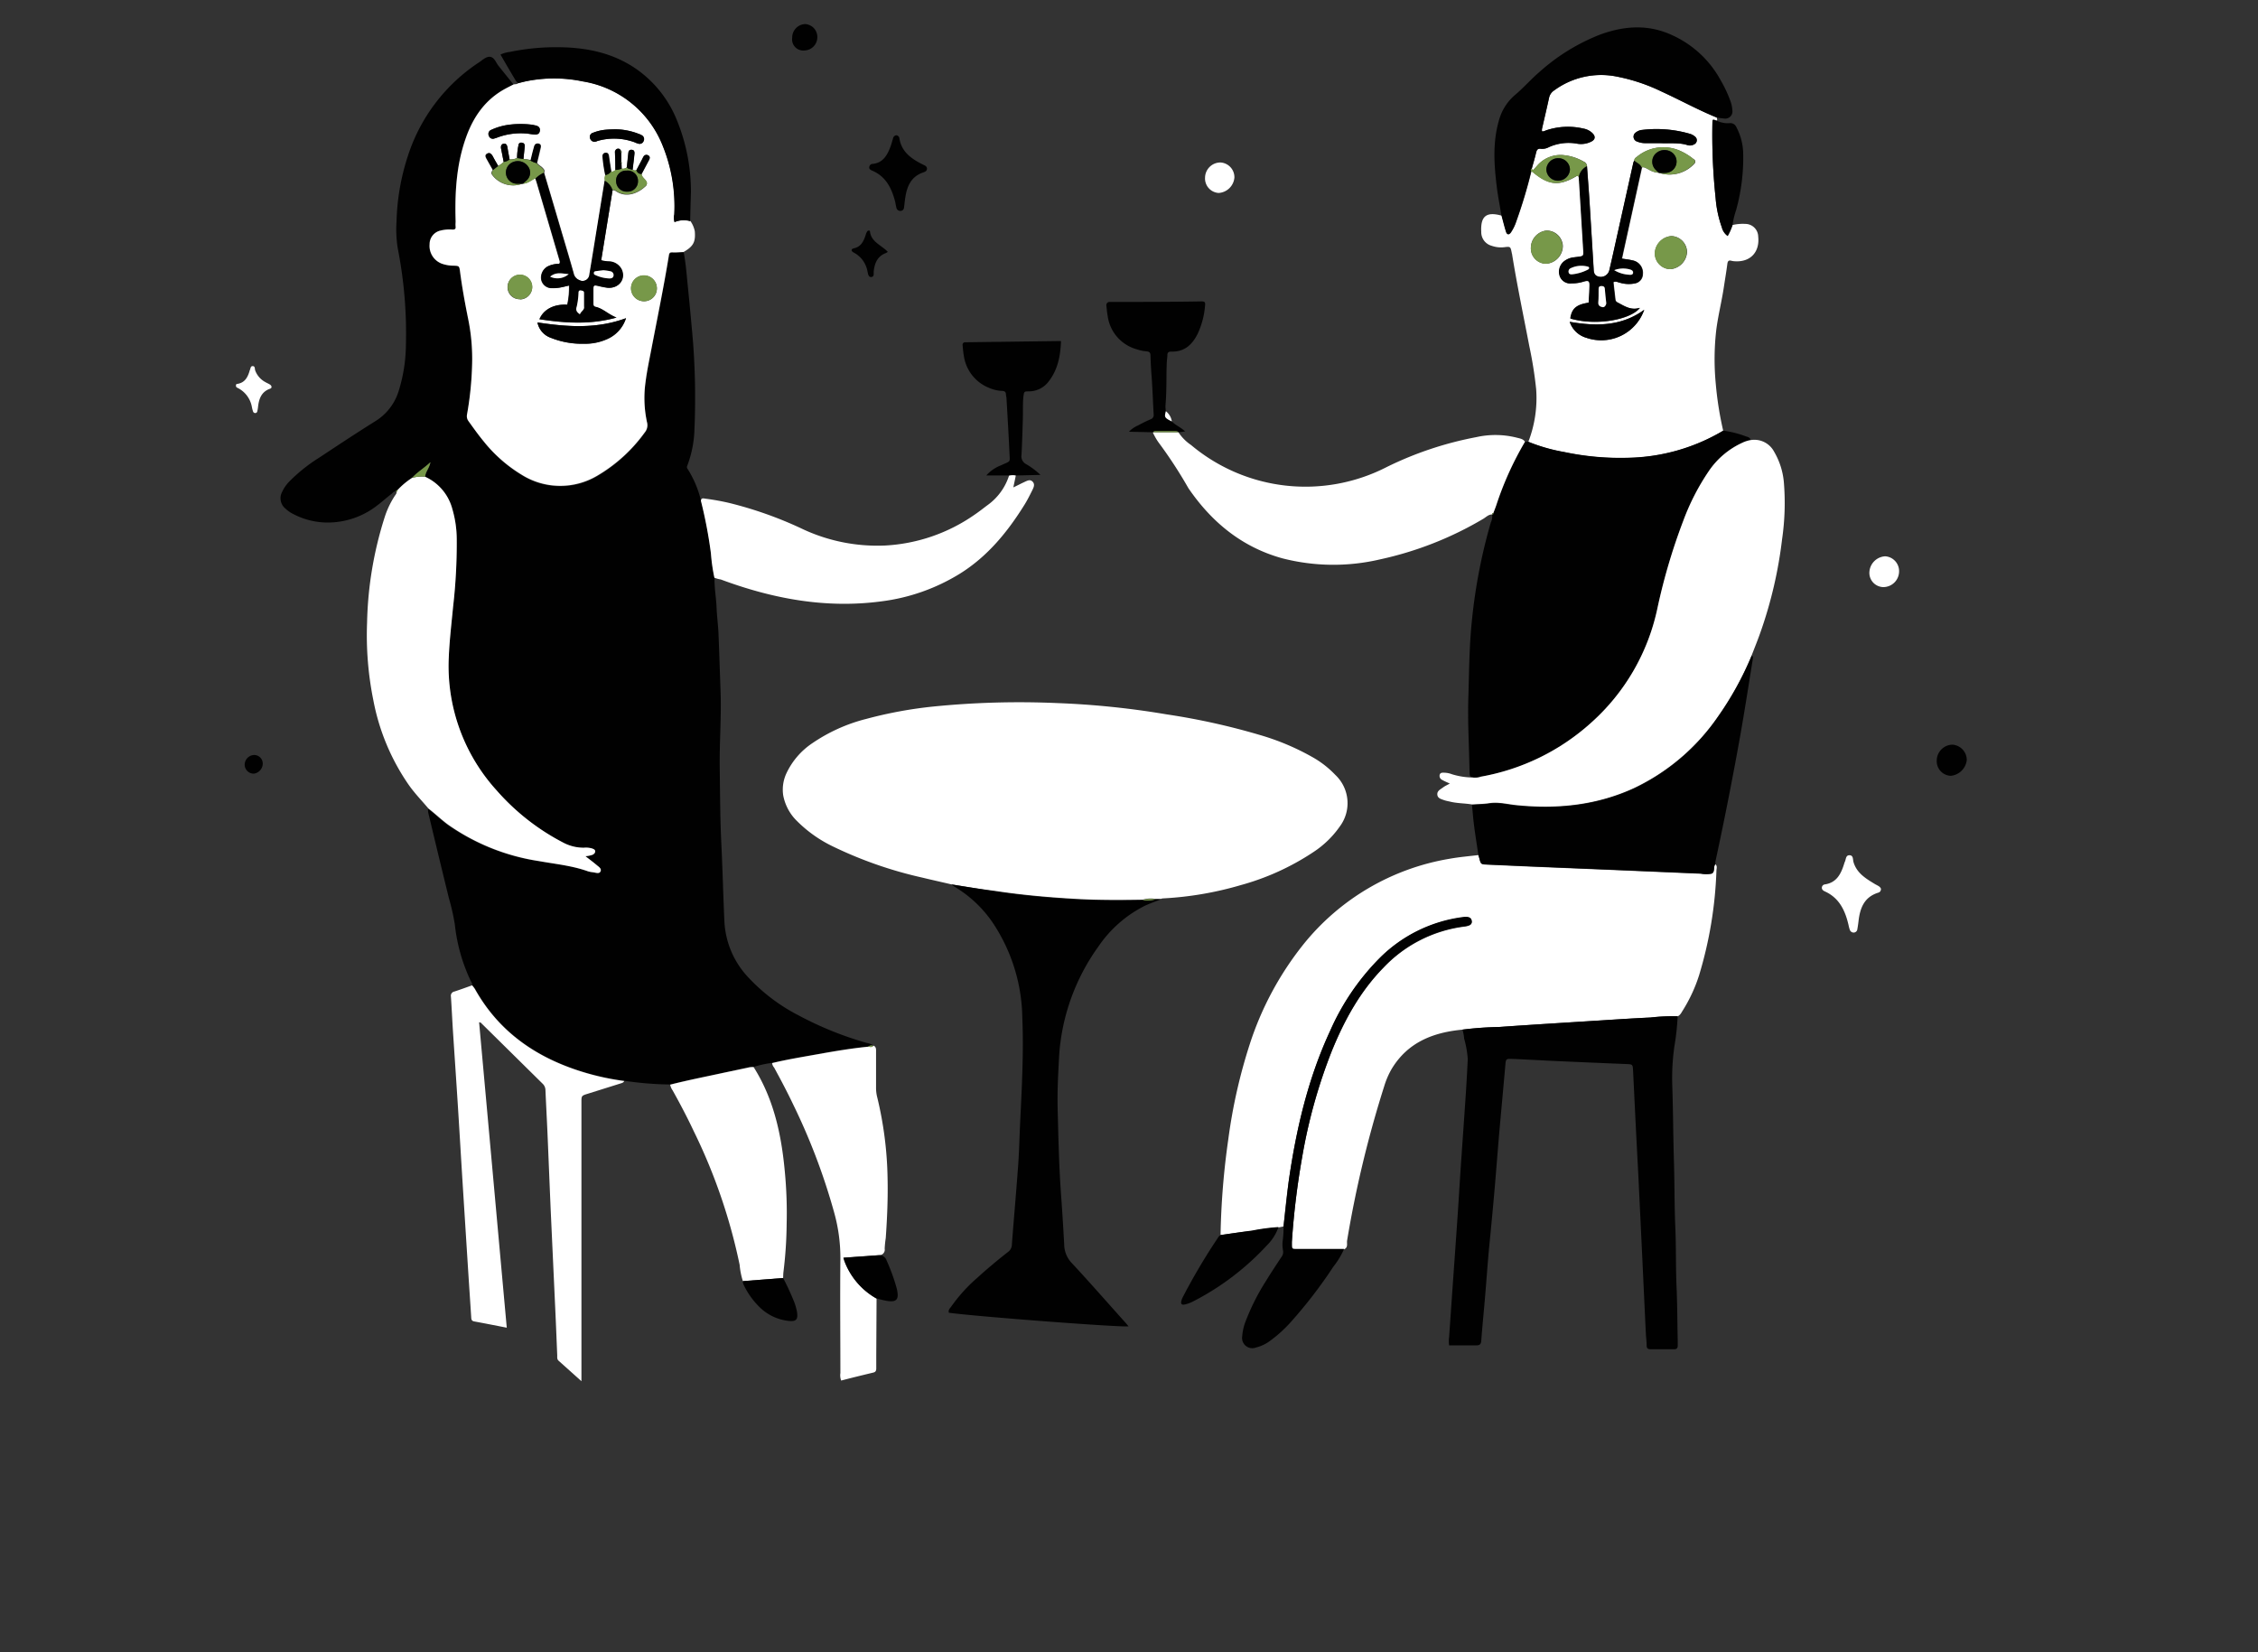 <?xml version="1.0" encoding="UTF-8"?> <svg xmlns="http://www.w3.org/2000/svg" viewBox="0 0 440 321.98"><rect x="0" y="0" width="440" height="321.98" fill="#333333" stroke="none"/><defs><style>.cls-1{fill:#010101;}.cls-2{fill:#fff;}.cls-3{fill:#779849;}.cls-4{fill:none;}</style></defs><g id="Capa_2" data-name="Capa 2"><g id="Capa_1-2" data-name="Capa 1"><path class="cls-1" d="M77.19,95.81c-.44-.16-.63.22-.88.42-1,.75-1.87,1.57-2.86,2.3a15.63,15.63,0,0,1-10.52,3.26A14.53,14.53,0,0,1,56.84,100a6,6,0,0,1-1.15-.84A2.61,2.61,0,0,1,55,95.8a7.42,7.42,0,0,1,1.52-2.12,31.89,31.89,0,0,1,5.63-4.47c3.68-2.43,7.35-4.87,11.09-7.2a10.55,10.55,0,0,0,4.44-5.8,30.85,30.85,0,0,0,1.41-8.75,85.73,85.73,0,0,0-1.59-19.11,23.4,23.4,0,0,1-.23-5.22A44.53,44.53,0,0,1,79.51,30.3,34.46,34.46,0,0,1,93.27,12.2c.73-.48,1.51-1.26,2.3-1.12s1.09,1.16,1.61,1.8l2.87,3.57c-.54.28-1.09.55-1.62.84-3.9,2.11-6.24,5.49-7.68,9.57-1.85,5.27-2.15,10.74-2,16.26,0,.35,0,.7,0,1.05s-.17.6-.61.57a7.09,7.09,0,0,0-2.34.19,2.7,2.7,0,0,0-2.12,2.65,3.69,3.69,0,0,0,2.66,3.89,7,7,0,0,0,1.93.3c1.18,0,1.19,0,1.34,1.15.4,3.08,1,6.12,1.57,9.16A38.63,38.63,0,0,1,92,70.92a64.18,64.18,0,0,1-1,9.88,1.61,1.61,0,0,0,.3,1.33c1,1.36,2,2.69,3,4a28.1,28.1,0,0,0,7.34,6.45,14.15,14.15,0,0,0,14.81.18,30.35,30.35,0,0,0,9.21-8.41,2.19,2.19,0,0,0,.43-2,22.28,22.28,0,0,1-.28-7.81c.27-2.17.73-4.3,1.14-6.44,1.15-6,2.39-12.06,3.39-18.13.08-.53.23-.74.8-.71s1.39,0,2.09-.07c.42,2.14.57,4.32.79,6.48.36,3.55.69,7.11,1,10.67a144,144,0,0,1,.3,17.38A21.5,21.5,0,0,1,134,90.54c-.12.29-.24.55,0,.85a20.54,20.54,0,0,1,2.61,6.2,88.87,88.87,0,0,1,1.95,10.24,34.61,34.61,0,0,0,.68,4.75c-.06,1.93.31,3.82.39,5.74s.32,3.56.39,5.35c.14,3.66.26,7.32.39,11,.18,5-.23,10-.16,15s.07,9.77.31,14.65c.25,5.14.37,10.28.61,15.42a17.11,17.11,0,0,0,4.74,10.81,35.63,35.63,0,0,0,9.68,7.29,66.49,66.49,0,0,0,13.31,5.38,3.89,3.89,0,0,1,1.34.5l-.06,0a1.11,1.11,0,0,0-1,.2c-3.33.33-6.63.89-9.92,1.48-2.94.53-5.9,1-8.81,1.71a21,21,0,0,0-3.6.79,3.47,3.47,0,0,0-1.16.11l-4.45.94c-3.56.78-7.14,1.47-10.66,2.37a64.73,64.73,0,0,1-8.9-.72,49.3,49.3,0,0,1-10-2.39c-8.22-2.9-14.79-7.82-19.1-15.53A6.14,6.14,0,0,0,92,192c.08-.34-.14-.59-.27-.86a34.07,34.07,0,0,1-3.1-11,43.13,43.13,0,0,0-1.15-5.1q-2-8.15-3.93-16.27a3.88,3.88,0,0,1-.15-1.17c1.32,1,2.49,2.18,3.84,3.15A41.71,41.71,0,0,0,105,167.82c3.22.56,6.48.87,9.59,2a5.74,5.74,0,0,0,1,.19c.51.06,1.17.38,1.44-.18s-.37-.9-.75-1.23c-.68-.58-1.41-1.11-2.18-1.72a5.66,5.66,0,0,0,1.39-.29c.29-.16.52-.34.5-.7s-.31-.4-.54-.5a4.16,4.16,0,0,0-1.68-.17,8.46,8.46,0,0,1-3.9-.94A44.37,44.37,0,0,1,96.73,154a36,36,0,0,1-9.3-25.8c.13-3.35.53-6.69.85-10A107.47,107.47,0,0,0,89,105a21.09,21.09,0,0,0-.84-5.81,9.58,9.58,0,0,0-5.3-6.28c.06-1,.83-1.68,1-2.84-1.26,1.17-2.58,2-3.6,3.07a14.65,14.65,0,0,0-2.83,2.38c-.2,0-.34,0-.27.29Z"></path><path class="cls-2" d="M237.84,240.66A149,149,0,0,1,239.35,222a104.64,104.64,0,0,1,4.2-18.59A61.35,61.35,0,0,1,254,184a46.36,46.36,0,0,1,28.5-16.67c1.85-.33,3.71-.49,5.57-.71.07.21.14.42.19.63.32,1.19.31,1.18,1.51,1.24l8.1.36,16.2.67,17.38.74a5.51,5.51,0,0,0,2.07,0c.71-.28.29-1.29.73-1.85.44.34.24.82.22,1.21A79.29,79.29,0,0,1,331.1,190a29.87,29.87,0,0,1-3.17,6.86c-.28.44-.5.94-1,1.17a39.55,39.55,0,0,0-5.33.25c-3.3.15-6.6.37-9.9.58-6.51.41-13,.8-19.53,1.26a68.34,68.34,0,0,0-7.15.51c-5.73.53-10.69,2.45-13.83,7.65a15.79,15.79,0,0,0-1.45,3.35,216.2,216.2,0,0,0-7.24,30.1c-.09.58.24,1.37-.6,1.71l-9.17,0c-1,0-1,0-1-1,0-.13,0-.26,0-.39a152.44,152.44,0,0,1,2-16.49,103.7,103.7,0,0,1,5.79-20.74c2.44-6,5.5-11.58,10.07-16.25a26.22,26.22,0,0,1,15.76-8c1.14-.15,1.53-.45,1.42-1.1s-.64-.84-1.71-.7a28,28,0,0,0-16.25,8,46.91,46.91,0,0,0-9.65,14.22c-4.31,9.31-6.6,19.18-8.05,29.28-.41,2.89-.7,5.8-1,8.7l-1,.21a40.24,40.24,0,0,0-5.13.68C241.94,240.05,239.89,240.37,237.84,240.66Z"></path><path class="cls-2" d="M185.41,172.33c-1.91-.45-3.82-.87-5.72-1.33a79.79,79.79,0,0,1-17.38-6.06,25.42,25.42,0,0,1-7-4.95,9.42,9.42,0,0,1-2.69-5,7.54,7.54,0,0,1,.64-4.34,14.44,14.44,0,0,1,5-5.81,32.91,32.91,0,0,1,10.56-4.76A82.69,82.69,0,0,1,182,137.66,168.08,168.08,0,0,1,206,137a164.22,164.22,0,0,1,21.33,2.2,133.08,133.08,0,0,1,18.11,4,47.77,47.77,0,0,1,10.69,4.55,19.13,19.13,0,0,1,4.08,3.25,7.57,7.57,0,0,1,.9,10,18.89,18.89,0,0,1-5.13,5,48.87,48.87,0,0,1-14.23,6.48,65.63,65.63,0,0,1-15.18,2.58,1.78,1.78,0,0,0-.38.1l-1,0a5.74,5.74,0,0,0-2.54.15c-4.23.07-8.46.09-12.69-.14-5.41-.3-10.8-.77-16.15-1.59C191,173.24,188.21,172.78,185.41,172.33Z"></path><path class="cls-2" d="M133.21,49.1c-.7,0-1.4.11-2.09.07s-.72.18-.8.71C129.32,56,128.08,62,126.93,68c-.41,2.14-.87,4.27-1.14,6.44a22.28,22.28,0,0,0,.28,7.81,2.19,2.19,0,0,1-.43,2,30.35,30.35,0,0,1-9.21,8.41,14.15,14.15,0,0,1-14.81-.18,28.1,28.1,0,0,1-7.34-6.45c-1.06-1.27-2-2.6-3-4A1.61,1.61,0,0,1,91,80.8a64.18,64.18,0,0,0,1-9.88,38.63,38.63,0,0,0-.78-8.84c-.61-3-1.17-6.08-1.57-9.16-.15-1.1-.16-1.12-1.34-1.15a7,7,0,0,1-1.93-.3,3.69,3.69,0,0,1-2.66-3.89,2.7,2.7,0,0,1,2.12-2.65,7.09,7.09,0,0,1,2.34-.19c.44,0,.66-.09.61-.57s0-.7,0-1.05c-.17-5.52.13-11,2-16.26,1.44-4.08,3.78-7.46,7.68-9.57.53-.29,1.08-.56,1.62-.84.32-.06.67,0,.94-.27.46-.11.93-.24,1.39-.34a27.25,27.25,0,0,1,11.16,0,20.21,20.21,0,0,1,15.58,12.52,31.34,31.34,0,0,1,2.26,13.4,3,3,0,0,0,.05,1.5,4.6,4.6,0,0,1,3.06-.19,5.18,5.18,0,0,1,.86,2C135.56,47.16,135.11,48,133.21,49.1ZM121.07,31.54l0-1.8c.18-.13.12-.21,0-.27-.13-.38-.38-.6-.78-.46a.7.7,0,0,0-.38.75c0,1.12.05,2.24.07,3.36a.88.88,0,0,1-.83.32c-.15-1-.32-2-.45-3-.06-.4-.22-.71-.64-.68s-.62.41-.56.85a27.3,27.3,0,0,0,.52,3.48,1.8,1.8,0,0,0-.1,1.1l-1.38,8.5c-.53,3.27-1,6.53-1.6,9.79a1.35,1.35,0,0,1-2,1.11,1.8,1.8,0,0,1-1.12-1.32c-.75-2.68-1.55-5.35-2.34-8q-1.71-5.82-3.44-11.63c.21-.44-.06-.7-.35-1s-.78-.5-1-.91c.21-.89.43-1.77.63-2.66.1-.42.26-.93-.33-1.1s-.76.42-.88.86c-.23.79-.41,1.6-.61,2.4A4.64,4.64,0,0,0,102,31c.08-.82.17-1.63.25-2.45,0-.4-.11-.69-.54-.74a.54.54,0,0,0-.69.56,11.47,11.47,0,0,0-.26,2.41,3,3,0,0,1-1.46.27c-.14-.76-.28-1.53-.41-2.29-.08-.42-.24-.81-.72-.75s-.63.5-.52,1c.17.85.33,1.69.5,2.54a5.05,5.05,0,0,1-1.07.78c-.4-.67-.78-1.36-1.18-2-.22-.36-.5-.66-1-.39s-.3.68-.11,1c.4.73.81,1.44,1.22,2.17-.19.32-.41.58-.09,1a5.09,5.09,0,0,0,5.85,1.69h0c1,0,1.69-.68,2.52-1.06.12.37.24.74.35,1.11q2.15,7.34,4.3,14.67c.08.28.24.57,0,.91a4.88,4.88,0,0,0-2.24.49,2.47,2.47,0,0,0-1.25,2.65,2.08,2.08,0,0,0,2.13,1.59,7.59,7.59,0,0,0,1.43-.1c.6-.1,1.19-.26,1.85-.41a15,15,0,0,1-.36,3.75c-2.6-.14-4.63.91-5.42,2.82,4.93.74,9.84,1.11,15-.32-1.63-.63-2.64-1.77-4.09-2.09-.38-.08-.43-.39-.43-.71,0-.91-.06-1.83,0-2.75,0-.73.13-.79.89-.64a16.29,16.29,0,0,0,1.92.38c2.18.16,3.57-1.68,2.72-3.56A2.88,2.88,0,0,0,118.76,51a6.06,6.06,0,0,1-1.61-.23c.74-4.58,1.48-9.13,2.22-13.69a.89.89,0,0,1,.61.15c2,1.41,4.32.47,5.76-.88a.73.73,0,0,0,.11-1.11c-.28-.42-.77-.71-.83-1.28l1.47-2.76c.19-.35.23-.69-.16-.9a.65.65,0,0,0-.91.26c-.11.18-.2.38-.3.58L124,33.17c-.26.1-.5,0-.76-.06.13-1.06.27-2.11.37-3.17,0-.35,0-.71-.5-.75s-.64.2-.69.59l-.3,2.84a1.09,1.09,0,0,1-1,.24l0-1.06s.07-.07.06-.09A.75.75,0,0,0,121.07,31.54ZM104.73,62.83a4,4,0,0,0,2.64,3A16.2,16.2,0,0,0,113.76,67a10.43,10.43,0,0,0,4.45-.86A6.62,6.62,0,0,0,122,62C116.26,64.12,110.57,63.71,104.73,62.83Zm20.75-4.13A2.49,2.49,0,0,0,128,56.25a2.51,2.51,0,1,0-2.54,2.45Zm-5.69-33.51c-.56,0-1.13,0-1.69.09a8.73,8.73,0,0,0-2.52.59A.83.83,0,0,0,115,27a.89.89,0,0,0,1.16.57c.12,0,.24-.09.36-.13a11.64,11.64,0,0,1,7.17.28,4,4,0,0,0,.73.27.81.81,0,0,0,1-.48.85.85,0,0,0-.31-1.14,3.77,3.77,0,0,0-.71-.32A12.8,12.8,0,0,0,119.79,25.19ZM102.35,26c.56.06,1.12.14,1.68.19s1.1-.17,1.17-.72-.31-.94-.9-1.05c-.21,0-.42-.1-.64-.13a17.75,17.75,0,0,0-4.43,0,12,12,0,0,0-3.5,1,.85.85,0,0,0-.46,1.19.81.81,0,0,0,1.07.49,4.16,4.16,0,0,0,.5-.16A13,13,0,0,1,102.35,26Zm-1,32.35A2.4,2.4,0,1,0,98.9,56,2.32,2.32,0,0,0,101.33,58.3Z"></path><path class="cls-2" d="M334.53,22.9c0,.2.18.41,0,.61-.26,0-.47-.25-.77-.14a2,2,0,0,0-.07.35,116.87,116.87,0,0,0,.62,14.85,21.94,21.94,0,0,0,1.21,5.72A2.92,2.92,0,0,0,336.66,46a11.57,11.57,0,0,0,.95-2.15,8.49,8.49,0,0,1,2.46-.22,2.52,2.52,0,0,1,2.54,2.48c.32,3-1.52,5-4.56,4.8a3.4,3.4,0,0,1-.64-.09c-.59-.17-.75.09-.82.64-.19,1.47-.44,2.93-.66,4.39-.42,2.85-1.14,5.64-1.5,8.49a50,50,0,0,0-.09,10.45,66.13,66.13,0,0,0,1.45,9.16,37.61,37.61,0,0,1-18.51,5.28,52.7,52.7,0,0,1-12.47-1.12,34.15,34.15,0,0,1-7-2,23.69,23.69,0,0,0,1.53-10.27A79.08,79.08,0,0,0,298,67.42c-1.13-5.91-2.37-11.8-3.33-17.74,0-.13-.06-.26-.08-.38-.25-1.26-.25-1.28-1.46-1.13a5.45,5.45,0,0,1-2.44-.27,2.75,2.75,0,0,1-2.05-2.72c-.16-3.07,1-4,4-3.15.29,1,.55,2.1.87,3.14.18.59.56.65.92.15a8.68,8.68,0,0,0,1.08-2.23,96.35,96.35,0,0,0,2.92-9.73,4.67,4.67,0,0,1,.43.3c3,2.46,5,2.63,8.31.69.26-.16.37,0,.52.11l.06.77-.09.06a1.18,1.18,0,0,0,.13.18q.39,6.6.8,13.19c.08,1.26.07,1.26-1.14,1.41l-.65.08a3.7,3.7,0,0,0-1.71.6,2.62,2.62,0,0,0-1.11,3,2.16,2.16,0,0,0,2.34,1.48,7.59,7.59,0,0,0,2.32-.35c.94-.27,1.19-.08,1.17.87s-.11,2.17-.16,3.24c-2.41.36-3.32,1.15-3.58,3.09,5.13,1.5,11.79.18,13.53-2.09-1.76.57-3-.36-4.39-1.06a.7.7,0,0,1-.4-.61c-.13-1.12-.26-2.23-.38-3.32.49-.25.84,0,1.21.08a6,6,0,0,0,3.1.13,1.86,1.86,0,0,0,1.42-1.81,2.44,2.44,0,0,0-2-2.65c-.67-.17-1.36-.23-2.07-.35l.31-1.44q1.8-8.17,3.59-16.34c.52-.13.88.24,1.31.42a4.08,4.08,0,0,0,2,.64h0a6.53,6.53,0,0,0,6.89-1.8A.53.53,0,0,0,330,31a11.55,11.55,0,0,0-2.55-1.58A8.05,8.05,0,0,0,319,30.54c-.24.18-.53.34-.51.71a2.37,2.37,0,0,0-.2.47q-1.45,6.51-2.89,13c-.59,2.64-1.16,5.28-1.78,7.91a1.71,1.71,0,0,1-2.19,1.24c-.75-.23-.83-.8-.87-1.43q-.39-6.47-.79-12.93c-.15-2.39-.34-4.77-.51-7.16a1.08,1.08,0,0,0-.69-.88,9.63,9.63,0,0,0-3.69-1.22,6,6,0,0,0-5.3,2c-.23.25-.45.52-.7.77s-.29,0-.38-.15c.27-1,.58-2,.81-3,.13-.58.27-1,1-.86a2.73,2.73,0,0,0,1.52-.33,9.36,9.36,0,0,1,5.62-.65,4.43,4.43,0,0,0,2.66-.44c.76-.38.83-1,.25-1.59a3.37,3.37,0,0,0-1.83-.94,13.23,13.23,0,0,0-7.22.35c-.27.09-.52.28-.83.18a2.13,2.13,0,0,1,0-.44c.46-2,.95-4.07,1.39-6.11a2.29,2.29,0,0,1,1-1.42A15.45,15.45,0,0,1,315,14.91a35.49,35.49,0,0,1,8.77,2.93C327.39,19.49,330.87,21.41,334.53,22.9ZM305.88,62.71a4.81,4.81,0,0,0,3.24,3.11,8.88,8.88,0,0,0,11.28-5.46C316,63.6,311,63.6,305.88,62.71Zm-7.57-14.43a3,3,0,0,0,3,3.11,3.5,3.5,0,0,0,3.24-3.47,3.16,3.16,0,0,0-3.18-3A3.41,3.41,0,0,0,298.31,48.28ZM325.7,46a3.49,3.49,0,0,0-3.21,3.19,3.08,3.08,0,0,0,3,3.26,3.54,3.54,0,0,0,3.26-3.32A3.16,3.16,0,0,0,325.7,46Zm-2.2-18.1c2,.06,3.72-.16,5.42.41a1.6,1.6,0,0,0,1.15-.15.89.89,0,0,0,.26-1.51,2.78,2.78,0,0,0-1.14-.6,23.32,23.32,0,0,0-9.18-.73,2.31,2.31,0,0,0-1.2.46,1,1,0,0,0,.26,1.83,4.16,4.16,0,0,0,1.53.29Z"></path><path class="cls-1" d="M297.81,86.07a34.15,34.15,0,0,0,7,2,52.7,52.7,0,0,0,12.47,1.12,37.61,37.61,0,0,0,18.51-5.28A20.36,20.36,0,0,1,340.13,85c.38.15.87.18,1,.72a6.18,6.18,0,0,0-1.61.52A15.84,15.84,0,0,0,333,91.77a45.06,45.06,0,0,0-5,9.73,116.36,116.36,0,0,0-5,16.88,41.31,41.31,0,0,1-12.87,22.41,43.35,43.35,0,0,1-21.53,10.55.8.8,0,0,0-.26,0c-2.24.33-1.92.11-2-1.73-.09-4.49-.35-9-.22-13.47.16-5.18.17-10.37.73-15.53a106.65,106.65,0,0,1,3.66-18.82,2.66,2.66,0,0,0,.25-1.52h0c.21,0,.24-.12.24-.28.18-.49.38-1,.55-1.46a62.78,62.78,0,0,1,5.61-12.42Z"></path><path class="cls-2" d="M288.56,151.34a43.35,43.35,0,0,0,21.53-10.55A41.31,41.31,0,0,0,323,118.38a116.36,116.36,0,0,1,5-16.88,45.06,45.06,0,0,1,5-9.73,15.84,15.84,0,0,1,6.51-5.49,6.18,6.18,0,0,1,1.61-.52A4.35,4.35,0,0,1,345.7,88a14.23,14.23,0,0,1,1.91,6,49,49,0,0,1-.35,11.09,84.22,84.22,0,0,1-4.1,17.8c-.55,1.6-1.19,3.17-1.8,4.75a61.77,61.77,0,0,1-6.61,12,41.33,41.33,0,0,1-16.34,13.92c-7.29,3.36-15,4.12-22.87,3.33-1.77-.17-3.51-.67-5.33-.39-1.11.17-2.25.17-3.38.25-1.38-.23-2.78-.2-4.15-.52-.42-.1-.86-.17-1.27-.31-.56-.21-1.27-.35-1.33-1.08s.57-1,1.07-1.37.9-.52,1.36-.79c-.5-.24-1-.43-1.44-.69a.86.86,0,0,1-.53-1c.12-.5.6-.43,1-.42a4.56,4.56,0,0,1,1.4.3,14.28,14.28,0,0,0,4,.63A2.79,2.79,0,0,0,288.56,151.34Z"></path><path class="cls-2" d="M77.45,95.51a14.65,14.65,0,0,1,2.83-2.38,6.52,6.52,0,0,1,2.56-.23,9.58,9.58,0,0,1,5.3,6.28A21.09,21.09,0,0,1,89,105a107.47,107.47,0,0,1-.7,13.18c-.32,3.34-.72,6.68-.85,10a36,36,0,0,0,9.3,25.8,44.37,44.37,0,0,0,13.11,10.26,8.46,8.46,0,0,0,3.9.94,4.16,4.16,0,0,1,1.68.17c.23.1.51.19.54.5s-.21.54-.5.7a5.66,5.66,0,0,1-1.39.29c.77.61,1.5,1.14,2.18,1.72.38.33,1,.68.75,1.23s-.93.24-1.44.18a5.74,5.74,0,0,1-1-.19c-3.11-1.11-6.37-1.42-9.59-2a41.71,41.71,0,0,1-17.67-7.09c-1.35-1-2.52-2.14-3.84-3.15-1.31-1.56-2.73-3-3.91-4.71a43,43,0,0,1-6.83-16.44,63.71,63.71,0,0,1-1.21-15.09A72.38,72.38,0,0,1,75,100.65a17,17,0,0,1,2-4.13c.14-.21.34-.41.25-.71h0C77.41,95.83,77.46,95.7,77.45,95.51Z"></path><path class="cls-1" d="M225.18,175.25l1,0c-1,.4-2,.75-3,1.2a23.82,23.82,0,0,0-9.15,8,40.93,40.93,0,0,0-7.39,18.66c-.27,1.94-.31,3.91-.42,5.87-.13,2.53-.18,5.06-.11,7.59.14,5.36.25,10.72.64,16.07.24,3.27.44,6.53.62,9.79a5.34,5.34,0,0,0,1.43,3.63c3.57,3.83,7,7.77,10.51,11.67l.6.71c-1,.27-29.5-1.89-35-2.64-.2-.54.23-.89.48-1.25a31.17,31.17,0,0,1,5-5.52c1.93-1.76,3.94-3.44,6-5.05a1.78,1.78,0,0,0,.78-1.4c.39-5.17.86-10.34,1.23-15.51.2-2.78.26-5.58.39-8.36.33-6.8.7-13.61.42-20.41a34.19,34.19,0,0,0-5.68-18.38,23.63,23.63,0,0,0-7.3-7c-.3-.18-.57-.39-.85-.59,2.8.45,5.59.91,8.39,1.34,5.35.82,10.74,1.29,16.15,1.59,4.23.23,8.46.21,12.69.14A5.73,5.73,0,0,0,225.18,175.25Z"></path><path class="cls-1" d="M285,200.62a68.34,68.34,0,0,1,7.15-.51c6.51-.46,13-.85,19.53-1.26,3.3-.21,6.6-.43,9.9-.58a39.55,39.55,0,0,1,5.33-.25,47.6,47.6,0,0,1-.63,5.84,43.7,43.7,0,0,0-.41,7.83c.16,4.88.17,9.77.32,14.65.13,4.19.08,8.38.26,12.56s.08,8.12.26,12.17c.15,3.4.13,6.8.22,10.21,0,.34,0,.69,0,1s-.19.64-.63.63H321.6c-.49,0-.71-.18-.73-.68,0-.83-.12-1.65-.16-2.48q-.33-6.93-.65-13.85-.39-8.23-.79-16.47c-.17-3.35-.35-6.7-.52-10.06-.18-3.61-.35-7.22-.53-10.84-.06-1.1-.11-1.14-1.23-1.19q-6.66-.27-13.33-.57c-3-.13-5.92-.31-8.88-.43-1.36-.06-1.34,0-1.45,1.26-.4,4.56-.83,9.12-1.23,13.68-.3,3.52-.56,7-.87,10.56s-.65,7.12-1,10.68-.57,7-.87,10.43c-.23,2.78-.52,5.55-.72,8.34-.06.72-.39.86-1,.86h-5.26a5.64,5.64,0,0,1,0-1.64l.69-9.91q.51-7.11,1-14.23c.2-2.95.37-5.91.57-8.87.33-4.83.68-9.66,1-14.49.14-2.21.27-4.44.37-6.66a19.33,19.33,0,0,0-.71-4C285.28,201.81,285.13,201.22,285,200.62Z"></path><path class="cls-2" d="M297.16,86.08a62.78,62.78,0,0,0-5.61,12.42c-.17.49-.37,1-.55,1.46-.16,0-.29.08-.24.28h0c-.71,0-1.18.53-1.72.85A67.39,67.39,0,0,1,268.92,109a39.85,39.85,0,0,1-19.05-.21c-7.65-2.12-13.47-6.78-18-13.24-.12-.17-.25-.35-.36-.54a87.36,87.36,0,0,0-5.79-8.85,12.49,12.49,0,0,1-1.09-1.93h5a9,9,0,0,0,2.47,2.49A34.66,34.66,0,0,0,270.23,91a68.05,68.05,0,0,1,17.44-5.82,17,17,0,0,1,8,.13C296.23,85.45,296.83,85.54,297.16,86.08Z"></path><path class="cls-1" d="M286.83,156.84c1.13-.08,2.27-.08,3.38-.25,1.82-.28,3.56.22,5.33.39,7.9.79,15.58,0,22.87-3.33a41.33,41.33,0,0,0,16.34-13.92,61.77,61.77,0,0,0,6.61-12c.34.28.2.65.15,1-.79,4.85-1.53,9.71-2.39,14.55q-2.21,12.39-4.87,24.7a1.6,1.6,0,0,0,0,.38c-.44.56,0,1.57-.73,1.85a5.51,5.51,0,0,1-2.07,0l-17.38-.74-16.2-.67-8.1-.36c-1.2-.06-1.19-.05-1.51-1.24-.05-.21-.12-.42-.19-.63-.39-2.72-.87-5.44-1.09-8.19C286.93,157.87,286.88,157.35,286.83,156.84Z"></path><path class="cls-2" d="M92,192a6.14,6.14,0,0,1,.54.72c4.31,7.71,10.88,12.63,19.1,15.53a49.3,49.3,0,0,0,10,2.39c-.14.31-.41.39-.72.48l-6.37,2c-1.24.39-1.25.38-1.25,1.68v54.34l-4.46-4c-.34-.31-.24-.73-.26-1.11-.11-2.62-.21-5.23-.33-7.85q-.47-10.2-.94-20.39c-.22-5.1-.42-10.2-.64-15.3-.12-2.66-.26-5.31-.38-8a1.77,1.77,0,0,0-.52-1.29L93.67,199.26a2.38,2.38,0,0,0-.31-.06c1.8,19.81,3.58,39.57,5.39,59.51-2.27-.44-4.31-.85-6.35-1.22-.54-.1-.56-.45-.58-.86-.16-2.48-.33-5-.49-7.44q-.63-9.87-1.25-19.72c-.3-4.84-.58-9.67-.89-14.51s-.62-9.4-.93-14.1c-.14-2.22-.24-4.44-.39-6.66a.84.84,0,0,1,.7-1C89.74,192.82,90.89,192.39,92,192Z"></path><path class="cls-2" d="M139.21,112.58a34.61,34.61,0,0,1-.68-4.75,88.87,88.87,0,0,0-1.95-10.24c.06-.63.51-.47.87-.42a45.34,45.34,0,0,1,4.63.83,76,76,0,0,1,13.9,4.89,34.36,34.36,0,0,0,16.47,3.41,33.57,33.57,0,0,0,17.45-6c.83-.56,1.62-1.18,2.42-1.79a11.36,11.36,0,0,0,4.33-5.9,3.78,3.78,0,0,1,1.3,0c-.14.72-.29,1.43-.49,2.36.78-.36,1.41-.7,2.06-1s1.2-.64,1.71-.1.16,1.17-.1,1.71c-.45.9-.9,1.8-1.42,2.65-3.32,5.36-7.23,10.17-12.67,13.56a38.12,38.12,0,0,1-15.3,5.39c-10.82,1.44-21.19-.51-31.3-4.27C140,112.85,139.62,112.72,139.21,112.58Z"></path><path class="cls-2" d="M150.46,207.15c2.91-.7,5.87-1.18,8.81-1.71,3.29-.59,6.59-1.15,9.92-1.48.34,0,.7.19,1-.2l.06,0c.53.27.46.77.46,1.24v6.93a7.4,7.4,0,0,0,.24,1.93,71.68,71.68,0,0,1,2,15.51c.1,4-.07,7.92-.35,11.87a20.73,20.73,0,0,0-.21,2.07,1.08,1.08,0,0,1-1.06,1.28l-6.91.49a6.34,6.34,0,0,0,.19.66,14,14,0,0,0,6.2,7.27l-.06,11.13c0,.83,0,1.66,0,2.49,0,.45-.11.72-.6.83-2.08.5-4.14,1-6.24,1.55a2.9,2.9,0,0,1-.15-1.46c0-7.39-.08-14.77,0-22.15a32.85,32.85,0,0,0-1.22-9.16,122.28,122.28,0,0,0-7.86-20.78c-1.2-2.53-2.5-5-3.84-7.45A1.5,1.5,0,0,1,150.46,207.15Z"></path><path class="cls-1" d="M334.53,22.9c-3.66-1.49-7.14-3.41-10.74-5.06A35.49,35.49,0,0,0,315,14.91a15.45,15.45,0,0,0-12.15,2.69,2.29,2.29,0,0,0-1,1.42c-.44,2-.93,4.07-1.39,6.11a2.13,2.13,0,0,0,0,.44c.31.1.56-.09.83-.18a13.23,13.23,0,0,1,7.22-.35,3.37,3.37,0,0,1,1.83.94c.58.61.51,1.21-.25,1.59a4.43,4.43,0,0,1-2.66.44,9.36,9.36,0,0,0-5.62.65,2.73,2.73,0,0,1-1.52.33c-.72-.1-.86.28-1,.86-.23,1-.54,2-.81,3-.23.13-.17.31-.11.49a96.35,96.35,0,0,1-2.92,9.73,8.68,8.68,0,0,1-1.08,2.23c-.36.5-.74.44-.92-.15-.32-1-.58-2.1-.87-3.14-.3-1.81-.66-3.6-.89-5.41-.55-4.39-.86-8.78.39-13.12a9.92,9.92,0,0,1,3.17-5c1.7-1.43,3.16-3.13,4.86-4.57a38.85,38.85,0,0,1,11.77-7.2c4.6-1.67,9.23-2,13.78.06a20.29,20.29,0,0,1,9.65,8.9,24.36,24.36,0,0,1,1.84,3.9,6,6,0,0,1,.42,1.9A1.4,1.4,0,0,1,336,23.1,14.25,14.25,0,0,1,334.53,22.9Z"></path><path class="cls-2" d="M130.59,211.36c3.52-.9,7.1-1.59,10.66-2.37l4.45-.94a3.47,3.47,0,0,1,1.16-.11c3.92,6.21,5.41,13.15,6.07,20.34a84.58,84.58,0,0,1,.36,10.19,82,82,0,0,1-.61,9.26c-.06.43-.06.87-.08,1.3l-7.84.61a14.25,14.25,0,0,1-.63-3.17,109.46,109.46,0,0,0-8.92-26c-1.28-2.72-2.68-5.39-4.14-8A2.91,2.91,0,0,1,130.59,211.36Z"></path><path class="cls-1" d="M250.12,238.89c.35-2.9.64-5.81,1-8.7,1.45-10.1,3.74-20,8.05-29.28a46.91,46.91,0,0,1,9.65-14.22,28,28,0,0,1,16.25-8c1.07-.14,1.6.07,1.71.7s-.28.95-1.42,1.1a26.22,26.22,0,0,0-15.76,8c-4.57,4.67-7.63,10.28-10.07,16.25a103.7,103.7,0,0,0-5.79,20.74,152.44,152.44,0,0,0-2,16.49c0,.13,0,.26,0,.39,0,1,0,1,1,1l9.17,0a15.3,15.3,0,0,1-2.08,3.45,91.59,91.59,0,0,1-8.48,11,25.73,25.73,0,0,1-3.89,3.48,7.55,7.55,0,0,1-2.7,1.28,2,2,0,0,1-2.69-2.26,9.54,9.54,0,0,1,.59-2.67,43.63,43.63,0,0,1,4.11-8.16c.93-1.53,1.92-3,2.91-4.51a1.63,1.63,0,0,0,.31-1.43,6.32,6.32,0,0,1,0-2.08A20.49,20.49,0,0,0,250.12,238.89Z"></path><path class="cls-1" d="M134.49,43.1a4.6,4.6,0,0,0-3.06.19,3,3,0,0,1-.05-1.5,31.34,31.34,0,0,0-2.26-13.4,20.21,20.21,0,0,0-15.58-12.52,27.25,27.25,0,0,0-11.16,0c-.46.1-.93.23-1.39.34a2,2,0,0,1-.46-.45c-1-1.68-2-3.37-3-5.13a5.7,5.7,0,0,1,1.81-.51,44.16,44.16,0,0,1,8.57-.92c5.72-.06,11.21.88,16.06,4.23a22.32,22.32,0,0,1,8,10.16,36.79,36.79,0,0,1,2.67,13.79C134.59,39.26,134.52,41.18,134.49,43.1Z"></path><path class="cls-1" d="M198,92.65a3.78,3.78,0,0,0-1.3,0h-4.51a7.31,7.31,0,0,1,2.92-2c1.92-.92,1.68-.39,1.59-2.56-.16-3.48-.37-7-.57-10.44,0-.26-.1-.52-.11-.78,0-.5-.27-.68-.74-.7a7,7,0,0,1-2.54-.59,7.92,7.92,0,0,1-4.91-6.17c-.13-.68-.18-1.38-.25-2.07-.05-.42.14-.67.6-.65h.26l17.67-.23c.17,0,.34,0,.64,0-.11,2.9-.62,5.62-2.46,7.94a4.8,4.8,0,0,1-3.74,1.86c-1,0-1,0-1.14,1.15-.12,1.35-.05,2.71-.09,4.06-.08,2.4-.13,4.79-.27,7.19a1.71,1.71,0,0,0,.94,1.8,14.8,14.8,0,0,1,2.76,2.08Z"></path><path class="cls-1" d="M228.35,82.12c.71.76,1.72,1.11,2.59,1.95l-1.26.17h0c-.22-.28-.53-.23-.82-.23h-3.46c-.25,0-.53-.06-.69.22h0l-4.72-.1a5.21,5.21,0,0,1,1.73-1.21c.81-.44,1.63-.85,2.47-1.21a.88.88,0,0,0,.61-1c-.14-2.61-.23-5.23-.43-7.84-.09-1.18-.15-2.35-.18-3.53,0-.59-.18-.84-.82-.88a8,8,0,0,1-1.91-.41,7.81,7.81,0,0,1-5.61-6.45c-.12-.64-.18-1.3-.25-2a.63.63,0,0,1,.67-.77h.65c5.72,0,11.44,0,17.16-.1.56,0,.82.07.75.69A16,16,0,0,1,233.4,65c-1.06,2.15-2.59,3.6-5.17,3.51-.47,0-.74.14-.75.65s-.1,1-.12,1.56c-.11,2.75,0,5.5-.25,8.24a6.57,6.57,0,0,0,.07,1.17C227,81.17,226.69,81.34,228.35,82.12Z"></path><path class="cls-1" d="M237.84,240.66c2-.29,4.1-.61,6.16-.88a40.24,40.24,0,0,1,5.13-.68,9.27,9.27,0,0,1-2.3,3.61,51.4,51.4,0,0,1-14.18,10.8,6.64,6.64,0,0,1-1.83.69c-.53.1-.75-.12-.63-.65a3.37,3.37,0,0,1,.32-.85,119.72,119.72,0,0,1,7-11.78A1.48,1.48,0,0,1,237.84,240.66Z"></path><path class="cls-1" d="M337.61,43.82a11.57,11.57,0,0,1-.95,2.15,2.92,2.92,0,0,1-1.14-1.68,21.94,21.94,0,0,1-1.21-5.72,116.87,116.87,0,0,1-.62-14.85,2,2,0,0,1,.07-.35c.3-.11.51.12.77.14A4.8,4.8,0,0,0,337,24a1.27,1.27,0,0,1,1.35.77,11.32,11.32,0,0,1,1.33,5,37.89,37.89,0,0,1-1.39,11.21A15.35,15.35,0,0,0,337.61,43.82Z"></path><path class="cls-1" d="M170.73,253a14,14,0,0,1-6.2-7.27,6.34,6.34,0,0,1-.19-.66l6.91-.49a1.48,1.48,0,0,1,1.53,1.07,36.77,36.77,0,0,1,1.95,5.38c.55,2.28,0,2.87-2.37,2.37C171.82,253.28,171.27,253.12,170.73,253Z"></path><path class="cls-1" d="M144.76,249.64l7.84-.61a49.61,49.61,0,0,1,2.09,4.5,10.6,10.6,0,0,1,.62,2.13c.22,1.49-.18,1.9-1.7,1.72a9.5,9.5,0,0,1-5.57-2.65,15.2,15.2,0,0,1-3.11-4.34A1.4,1.4,0,0,1,144.76,249.64Z"></path><path class="cls-1" d="M174.64,26.36a.66.66,0,0,1,.62.6c.42,2.68,2.38,4,4.55,5.09.36.19.82.3.82.82s-.46.63-.84.77c-2.18.78-3,2.55-3.35,4.64-.12.71-.18,1.43-.28,2.15a.69.69,0,0,1-.72.67.78.78,0,0,1-.77-.64c-.12-.45-.17-.92-.29-1.36-.68-2.54-1.82-4.73-4.4-5.84-.33-.15-.69-.31-.58-.78a.69.69,0,0,1,.67-.55c1.88-.19,2.72-1.52,3.34-3.06.26-.62.41-1.27.61-1.91A.73.73,0,0,1,174.64,26.36Z"></path><path class="cls-2" d="M49.73,80.49a.45.45,0,0,1-.41-.28,6.56,6.56,0,0,1-.23-.87,5.16,5.16,0,0,0-2.66-3.69c-.24-.11-.49-.21-.45-.55s.19-.28.36-.31c1.37-.25,1.91-1.26,2.27-2.43a.92.92,0,0,1,.08-.25c.15-.29.1-.79.57-.77s.37.52.46.82a4.21,4.21,0,0,0,2,2.3c.29.18.63.3.92.5s.43.62,0,.78c-1.72.59-2.19,2-2.36,3.57a6.78,6.78,0,0,1-.16.9A.41.41,0,0,1,49.73,80.49Z"></path><path class="cls-2" d="M366.53,173.18c0,.41-.19.65-.49.75-2.78.85-3.6,3-3.89,5.62-.06.5-.13,1-.22,1.49a.73.73,0,0,1-.7.68.8.8,0,0,1-.79-.6,6,6,0,0,1-.22-.83c-.65-2.83-1.79-5.32-4.64-6.6-.35-.16-.62-.41-.56-.81a.67.67,0,0,1,.59-.55c2.29-.35,3.13-2.05,3.74-4a2.7,2.7,0,0,1,.14-.4c.24-.48.15-1.3.92-1.28s.62.84.77,1.34c.63,2.12,2.35,3.17,4.08,4.22C365.74,172.52,366.33,172.67,366.53,173.18Z"></path><path class="cls-1" d="M173,49.07a2.12,2.12,0,0,1-.37.24c-1.64.6-2.18,1.93-2.37,3.51-.05.43.15,1.1-.46,1.16s-.65-.66-.77-1.14a5.13,5.13,0,0,0-2.65-3.62c-.57-.28-.57-.71,0-.83,1.44-.32,1.92-1.42,2.32-2.64a2.28,2.28,0,0,1,.31-.69c.13-.17.48-.19.51,0C169.73,47.14,171.69,47.72,173,49.07Z"></path><path class="cls-2" d="M234.82,34.59a3,3,0,0,1,3-2.93,2.88,2.88,0,0,1,2.72,2.94,3.29,3.29,0,0,1-3.07,3A2.83,2.83,0,0,1,234.82,34.59Z"></path><path class="cls-2" d="M367,114.4a2.77,2.77,0,0,1-2.72-3,3.26,3.26,0,0,1,3.07-3,2.89,2.89,0,0,1,2.71,3A3.08,3.08,0,0,1,367,114.4Z"></path><path class="cls-1" d="M156.71,9.84a2.17,2.17,0,0,1-2.34-2.47,2.63,2.63,0,0,1,2.49-2.68,2.52,2.52,0,0,1,2.41,2.54A2.6,2.6,0,0,1,156.71,9.84Z"></path><path class="cls-1" d="M49.42,147.12a1.67,1.67,0,0,1,1.78,1.68,2,2,0,0,1-1.74,1.95,1.76,1.76,0,0,1-1.78-1.7A1.91,1.91,0,0,1,49.42,147.12Z"></path><path class="cls-1" d="M377.4,148.15a3.13,3.13,0,0,1,3-3.05,3,3,0,0,1,2.85,3,3.47,3.47,0,0,1-3.11,3.07A2.84,2.84,0,0,1,377.4,148.15Z"></path><path class="cls-2" d="M228.35,82.12c-1.66-.78-1.38-1-1.17-2A3.13,3.13,0,0,1,228.35,82.12Z"></path><path class="cls-3" d="M82.84,92.9a6.52,6.52,0,0,0-2.56.23c1-1.12,2.34-1.9,3.6-3.07C83.67,91.22,82.9,91.93,82.84,92.9Z"></path><path class="cls-3" d="M170.15,203.76c-.26.39-.62.24-1,.2A1.11,1.11,0,0,1,170.15,203.76Z"></path><path class="cls-3" d="M77.45,95.51c0,.19,0,.32-.27.29C77.11,95.56,77.25,95.51,77.45,95.51Z"></path><path class="cls-3" d="M225.18,175.25a5.73,5.73,0,0,1-2.54.15A5.74,5.74,0,0,1,225.18,175.25Z"></path><path class="cls-1" d="M119.37,37c-.74,4.56-1.48,9.11-2.22,13.69a6.06,6.06,0,0,0,1.61.23,2.88,2.88,0,0,1,2.41,1.58c.85,1.88-.54,3.72-2.72,3.56a16.29,16.29,0,0,1-1.92-.38c-.76-.15-.88-.09-.89.64,0,.92,0,1.84,0,2.75,0,.32,0,.63.43.71,1.45.32,2.46,1.46,4.09,2.09-5.19,1.43-10.1,1.06-15,.32.79-1.91,2.82-3,5.42-2.82a15,15,0,0,0,.36-3.75c-.66.15-1.25.31-1.85.41a7.59,7.59,0,0,1-1.43.1,2.08,2.08,0,0,1-2.13-1.59,2.47,2.47,0,0,1,1.25-2.65,4.88,4.88,0,0,1,2.24-.49c.23-.34.07-.63,0-.91q-2.14-7.34-4.3-14.67c-.11-.37-.23-.74-.35-1.11a5.47,5.47,0,0,1,1.57-1.09q1.73,5.81,3.44,11.63c.79,2.67,1.59,5.34,2.34,8a1.8,1.8,0,0,0,1.12,1.32,1.35,1.35,0,0,0,2-1.11c.55-3.26,1.07-6.52,1.6-9.79l1.38-8.5A3.23,3.23,0,0,1,119.37,37ZM113,61.24c.21-.64.89-.82.85-1.52,0-.87,0-1.74,0-2.61,0-.43-.28-.45-.6-.51s-.44.16-.47.43a14.15,14.15,0,0,1-.35,2.71C112.19,60.46,112.4,60.79,113,61.24Zm4.53-8.58c-.55.07-1.07.12-1.58.2a.34.34,0,0,0-.26.39.3.3,0,0,0,.19.3,7.14,7.14,0,0,0,2.87.71c.35,0,.7-.1.77-.54a.74.74,0,0,0-.62-.86A9.43,9.43,0,0,0,117.57,52.66ZM107.2,53.91a3.32,3.32,0,0,0,3.62-.5C109.53,53.33,108.38,52.94,107.2,53.91Z"></path><path class="cls-1" d="M104.73,62.83c5.84.88,11.53,1.29,17.24-.83a6.62,6.62,0,0,1-3.76,4.1,10.43,10.43,0,0,1-4.45.86,16.2,16.2,0,0,1-6.39-1.12A4,4,0,0,1,104.73,62.83Z"></path><path class="cls-3" d="M105.94,33.65a5.47,5.47,0,0,0-1.57,1.09c-.83.38-1.52,1.08-2.52,1.06.26-.22.53-.43.77-.67a2,2,0,0,0,.27-2.72,2.43,2.43,0,0,0-2.88-.86,2.19,2.19,0,0,0,.65,4.24c.38,0,.77,0,1.16,0A5.09,5.09,0,0,1,96,34.12c-.32-.44-.1-.7.09-1l1-.78a5.05,5.05,0,0,0,1.07-.78,2.12,2.12,0,0,0,1.15-.49,3,3,0,0,0,1.46-.27L102,31a4.64,4.64,0,0,1,1.37.28,3.67,3.67,0,0,0,1.19.5c.25.41.69.6,1,.91S106.15,33.21,105.94,33.65Z"></path><path class="cls-3" d="M125.48,58.7A2.53,2.53,0,1,1,128,56.25,2.49,2.49,0,0,1,125.48,58.7Z"></path><path class="cls-1" d="M119.79,25.19a12.8,12.8,0,0,1,4.58.87,3.77,3.77,0,0,1,.71.32.85.85,0,0,1,.31,1.14.81.81,0,0,1-1,.48,4,4,0,0,1-.73-.27,11.64,11.64,0,0,0-7.17-.28c-.12,0-.24.1-.36.13A.89.89,0,0,1,115,27a.83.83,0,0,1,.57-1.14,8.73,8.73,0,0,1,2.52-.59C118.66,25.24,119.23,25.22,119.79,25.19Z"></path><path class="cls-1" d="M102.35,26a13,13,0,0,0-5.51.83,4.16,4.16,0,0,1-.5.16.81.81,0,0,1-1.07-.49.85.85,0,0,1,.46-1.19,12,12,0,0,1,3.5-1,17.75,17.75,0,0,1,4.43,0c.22,0,.43.09.64.13.59.11,1,.39.9,1.05s-.46.78-1.17.72S102.91,26,102.35,26Z"></path><path class="cls-3" d="M101.33,58.3a2.4,2.4,0,1,1,0-4.8,2.4,2.4,0,1,1,0,4.8Z"></path><path class="cls-3" d="M119.37,37a3.23,3.23,0,0,0-1.54-1.81,1.8,1.8,0,0,1,.1-1.1,1.66,1.66,0,0,0,1.13-.68.88.88,0,0,0,.83-.32,3.42,3.42,0,0,0,1.26-.26,1.09,1.09,0,0,0,1-.24c.27.4.76.31,1.12.49s.5.16.76.06a1,1,0,0,0,1,.74c.06.57.55.86.83,1.28a.73.73,0,0,1-.11,1.11c-1.44,1.35-3.71,2.29-5.76.88A.89.89,0,0,0,119.37,37Zm4.95-1.71a2,2,0,0,0-2.26-2,1.91,1.91,0,0,0-2,2.08,2.05,2.05,0,0,0,2.18,2A2,2,0,0,0,124.32,35.32Z"></path><path class="cls-1" d="M119.06,33.44a1.66,1.66,0,0,1-1.13.68,27.3,27.3,0,0,1-.52-3.48c-.06-.44.07-.82.56-.85s.58.28.64.68C118.74,31.46,118.91,32.45,119.06,33.44Z"></path><path class="cls-1" d="M125,33.91a1,1,0,0,1-1-.74l1.08-2.08c.1-.2.19-.4.3-.58a.65.65,0,0,1,.91-.26c.39.21.35.55.16.9Z"></path><path class="cls-1" d="M104.56,31.78a3.67,3.67,0,0,1-1.19-.5c.2-.8.38-1.61.61-2.4.12-.44.2-1,.88-.86s.43.68.33,1.1C105,30,104.77,30.89,104.56,31.78Z"></path><path class="cls-1" d="M123.28,33.11c-.36-.18-.85-.09-1.12-.49l.3-2.84c.05-.39.24-.64.69-.59s.54.4.5.75C123.55,31,123.41,32.05,123.28,33.11Z"></path><path class="cls-1" d="M121.15,32.86a3.42,3.42,0,0,1-1.26.26c0-1.12,0-2.24-.07-3.36a.7.7,0,0,1,.38-.75c.4-.14.65.08.78.46,0,0,0,.07,0,.1s.05.12.07.17c0,.6,0,1.2,0,1.8,0,0-.08.07-.07.08a1.08,1.08,0,0,0,.11.18Z"></path><path class="cls-1" d="M99.3,31.05a2.12,2.12,0,0,1-1.15.49c-.17-.85-.33-1.69-.5-2.54-.11-.49,0-.92.52-1s.64.33.72.75C99,29.52,99.16,30.29,99.3,31.05Z"></path><path class="cls-1" d="M97.08,32.32l-1,.78c-.41-.73-.82-1.44-1.22-2.17-.19-.35-.35-.75.11-1s.73,0,1,.39C96.3,31,96.68,31.65,97.08,32.32Z"></path><path class="cls-1" d="M102,31l-1.24-.22a11.47,11.47,0,0,1,.26-2.41.54.54,0,0,1,.69-.56c.43.05.58.34.54.74C102.17,29.37,102.08,30.18,102,31Z"></path><path class="cls-3" d="M121,29.74s0-.11-.07-.17,0-.07,0-.1C121.15,29.53,121.21,29.61,121,29.74Z"></path><path class="cls-3" d="M121.11,31.8a1.08,1.08,0,0,1-.11-.18s0-.05.07-.08a.75.75,0,0,1,.1.17S121.13,31.77,121.11,31.8Z"></path><path class="cls-1" d="M307.68,35.23l-.06-.77a3,3,0,0,1,1.61-2.1c.17,2.39.36,4.77.51,7.16q.4,6.46.79,12.93c0,.63.12,1.2.87,1.43a1.71,1.71,0,0,0,2.19-1.24c.62-2.63,1.19-5.27,1.78-7.91q1.44-6.49,2.89-13a2.37,2.37,0,0,1,.2-.47c.46.47,1.18.65,1.43,1.35q-1.78,8.16-3.59,16.34L316,50.38c.71.12,1.4.18,2.07.35a2.44,2.44,0,0,1,2,2.65,1.86,1.86,0,0,1-1.42,1.81,6,6,0,0,1-3.1-.13c-.37-.07-.72-.33-1.21-.08.12,1.09.25,2.2.38,3.32a.7.7,0,0,0,.4.61c1.35.7,2.63,1.63,4.39,1.06-1.74,2.27-8.4,3.59-13.53,2.09.26-1.94,1.17-2.73,3.58-3.09.05-1.07.13-2.15.16-3.24s-.23-1.14-1.17-.87a7.59,7.59,0,0,1-2.32.35,2.16,2.16,0,0,1-2.34-1.48,2.62,2.62,0,0,1,1.11-3,3.7,3.7,0,0,1,1.71-.6l.65-.08c1.21-.15,1.22-.15,1.14-1.41q-.4-6.6-.8-13.19s0-.06,0-.09A.94.94,0,0,0,307.68,35.23ZM313,59.06c-.1-1.06-.2-1.92-.28-2.78,0-.45-.31-.56-.71-.54s-.5.24-.5.58c0,.87,0,1.74-.06,2.6-.06.66.35.83.82.93S313,59.43,313,59.06Zm-6.68-5.6a8.63,8.63,0,0,0,3.13-.93c.3-.15.31-.49,0-.57a4.82,4.82,0,0,0-3.4.32.69.69,0,0,0-.37.76C305.73,53.44,306.07,53.42,306.3,53.46Zm8.25-.82a6.15,6.15,0,0,0,2.88.89c.31,0,.77.12.82-.37s-.32-.58-.67-.67A4.89,4.89,0,0,0,314.55,52.64Z"></path><path class="cls-1" d="M305.88,62.71c5.15.89,10.07.89,14.52-2.35a8.88,8.88,0,0,1-11.28,5.46A4.81,4.81,0,0,1,305.88,62.71Z"></path><path class="cls-3" d="M298.31,48.28a3.41,3.41,0,0,1,3-3.34,3.16,3.16,0,0,1,3.18,3,3.5,3.5,0,0,1-3.24,3.47A3,3,0,0,1,298.31,48.28Z"></path><path class="cls-3" d="M325.7,46a3.16,3.16,0,0,1,3,3.13,3.54,3.54,0,0,1-3.26,3.32,3.08,3.08,0,0,1-3-3.26A3.49,3.49,0,0,1,325.7,46Z"></path><path class="cls-1" d="M323.5,27.89h-2.9a4.16,4.16,0,0,1-1.53-.29,1,1,0,0,1-.26-1.83,2.31,2.31,0,0,1,1.2-.46,23.32,23.32,0,0,1,9.18.73,2.78,2.78,0,0,1,1.14.6.89.89,0,0,1-.26,1.51,1.6,1.6,0,0,1-1.15.15C327.22,27.73,325.47,28,323.5,27.89Z"></path><path class="cls-3" d="M319.89,32.6c-.25-.7-1-.88-1.43-1.35,0-.37.27-.53.51-.71a8.05,8.05,0,0,1,8.49-1.13A11.55,11.55,0,0,1,330,31a.53.53,0,0,1,.12.87,6.53,6.53,0,0,1-6.89,1.8,13.71,13.71,0,0,0,1.43,0,2.21,2.21,0,0,0,.46-4.32,2.47,2.47,0,0,0-2.78.9,2.21,2.21,0,0,0,.23,2.77,7.65,7.65,0,0,0,.65.62,4.08,4.08,0,0,1-2-.64C320.77,32.84,320.41,32.47,319.89,32.6Z"></path><path class="cls-3" d="M309.23,32.36a3,3,0,0,0-1.61,2.1c-.15-.15-.26-.27-.52-.11-3.33,1.94-5.35,1.77-8.31-.69a4.67,4.67,0,0,0-.43-.3c-.06-.18-.12-.36.11-.49.09.15.18.34.38.15s.47-.52.7-.77a6,6,0,0,1,5.3-2,9.63,9.63,0,0,1,3.69,1.22A1.08,1.08,0,0,1,309.23,32.36Zm-5.54-1.53A2.29,2.29,0,0,0,301.33,33a2.25,2.25,0,0,0,2.23,2.24,2.32,2.32,0,0,0,2.36-2.13A2.24,2.24,0,0,0,303.69,30.83Z"></path><path class="cls-3" d="M307.68,35.23a.94.94,0,0,1,.06.15s0,.06,0,.09a1.18,1.18,0,0,1-.13-.18Z"></path><path class="cls-3" d="M290.76,100.24c-.05-.2.08-.26.24-.28C291,100.12,291,100.26,290.76,100.24Z"></path><path class="cls-3" d="M224.7,84.22c.16-.28.44-.22.69-.22h3.46c.29,0,.6,0,.82.23Z"></path><path class="cls-2" d="M113,61.24c-.64-.45-.85-.78-.62-1.5a14.15,14.15,0,0,0,.35-2.71c0-.27.1-.5.47-.43s.6.08.6.51c0,.87,0,1.74,0,2.61C113.93,60.42,113.25,60.6,113,61.24Z"></path><path class="cls-2" d="M117.57,52.66a9.43,9.43,0,0,1,1.37.2.74.74,0,0,1,.62.86c-.07.44-.42.53-.77.54a7.14,7.14,0,0,1-2.87-.71.3.3,0,0,1-.19-.3.34.34,0,0,1,.26-.39C116.5,52.78,117,52.73,117.57,52.66Z"></path><path class="cls-2" d="M107.2,53.91c1.18-1,2.33-.58,3.62-.5A3.32,3.32,0,0,1,107.2,53.91Z"></path><path class="cls-1" d="M101.82,35.81c-.39,0-.78,0-1.16,0a2.19,2.19,0,0,1-.65-4.24,2.43,2.43,0,0,1,2.88.86,2,2,0,0,1-.27,2.72c-.24.24-.51.45-.77.67Z"></path><path class="cls-1" d="M124.32,35.32a2,2,0,0,1-2.08,2,2.05,2.05,0,0,1-2.18-2,1.91,1.91,0,0,1,2-2.08A2,2,0,0,1,124.32,35.32Z"></path><path class="cls-2" d="M313,59.06c0,.37-.33.87-.73.79s-.88-.27-.82-.93c.08-.86.05-1.73.06-2.6,0-.34.09-.57.5-.58s.67.09.71.54C312.78,57.14,312.88,58,313,59.06Z"></path><path class="cls-2" d="M306.3,53.46c-.23,0-.57,0-.64-.42a.69.69,0,0,1,.37-.76,4.82,4.82,0,0,1,3.4-.32c.31.08.3.42,0,.57A8.63,8.63,0,0,1,306.3,53.46Z"></path><path class="cls-2" d="M314.55,52.64a4.89,4.89,0,0,1,3-.15c.35.09.7.26.67.67s-.51.42-.82.37A6.15,6.15,0,0,1,314.55,52.64Z"></path><path class="cls-1" d="M323.23,33.66a7.65,7.65,0,0,1-.65-.62,2.21,2.21,0,0,1-.23-2.77,2.47,2.47,0,0,1,2.78-.9,2.21,2.21,0,0,1-.46,4.32,13.71,13.71,0,0,1-1.43,0Z"></path><path class="cls-1" d="M303.69,30.83a2.24,2.24,0,0,1,2.23,2.23,2.32,2.32,0,0,1-2.36,2.13A2.25,2.25,0,0,1,301.33,33,2.29,2.29,0,0,1,303.69,30.83Z"></path><rect class="cls-4" width="440" height="321.98"></rect></g></g></svg> 